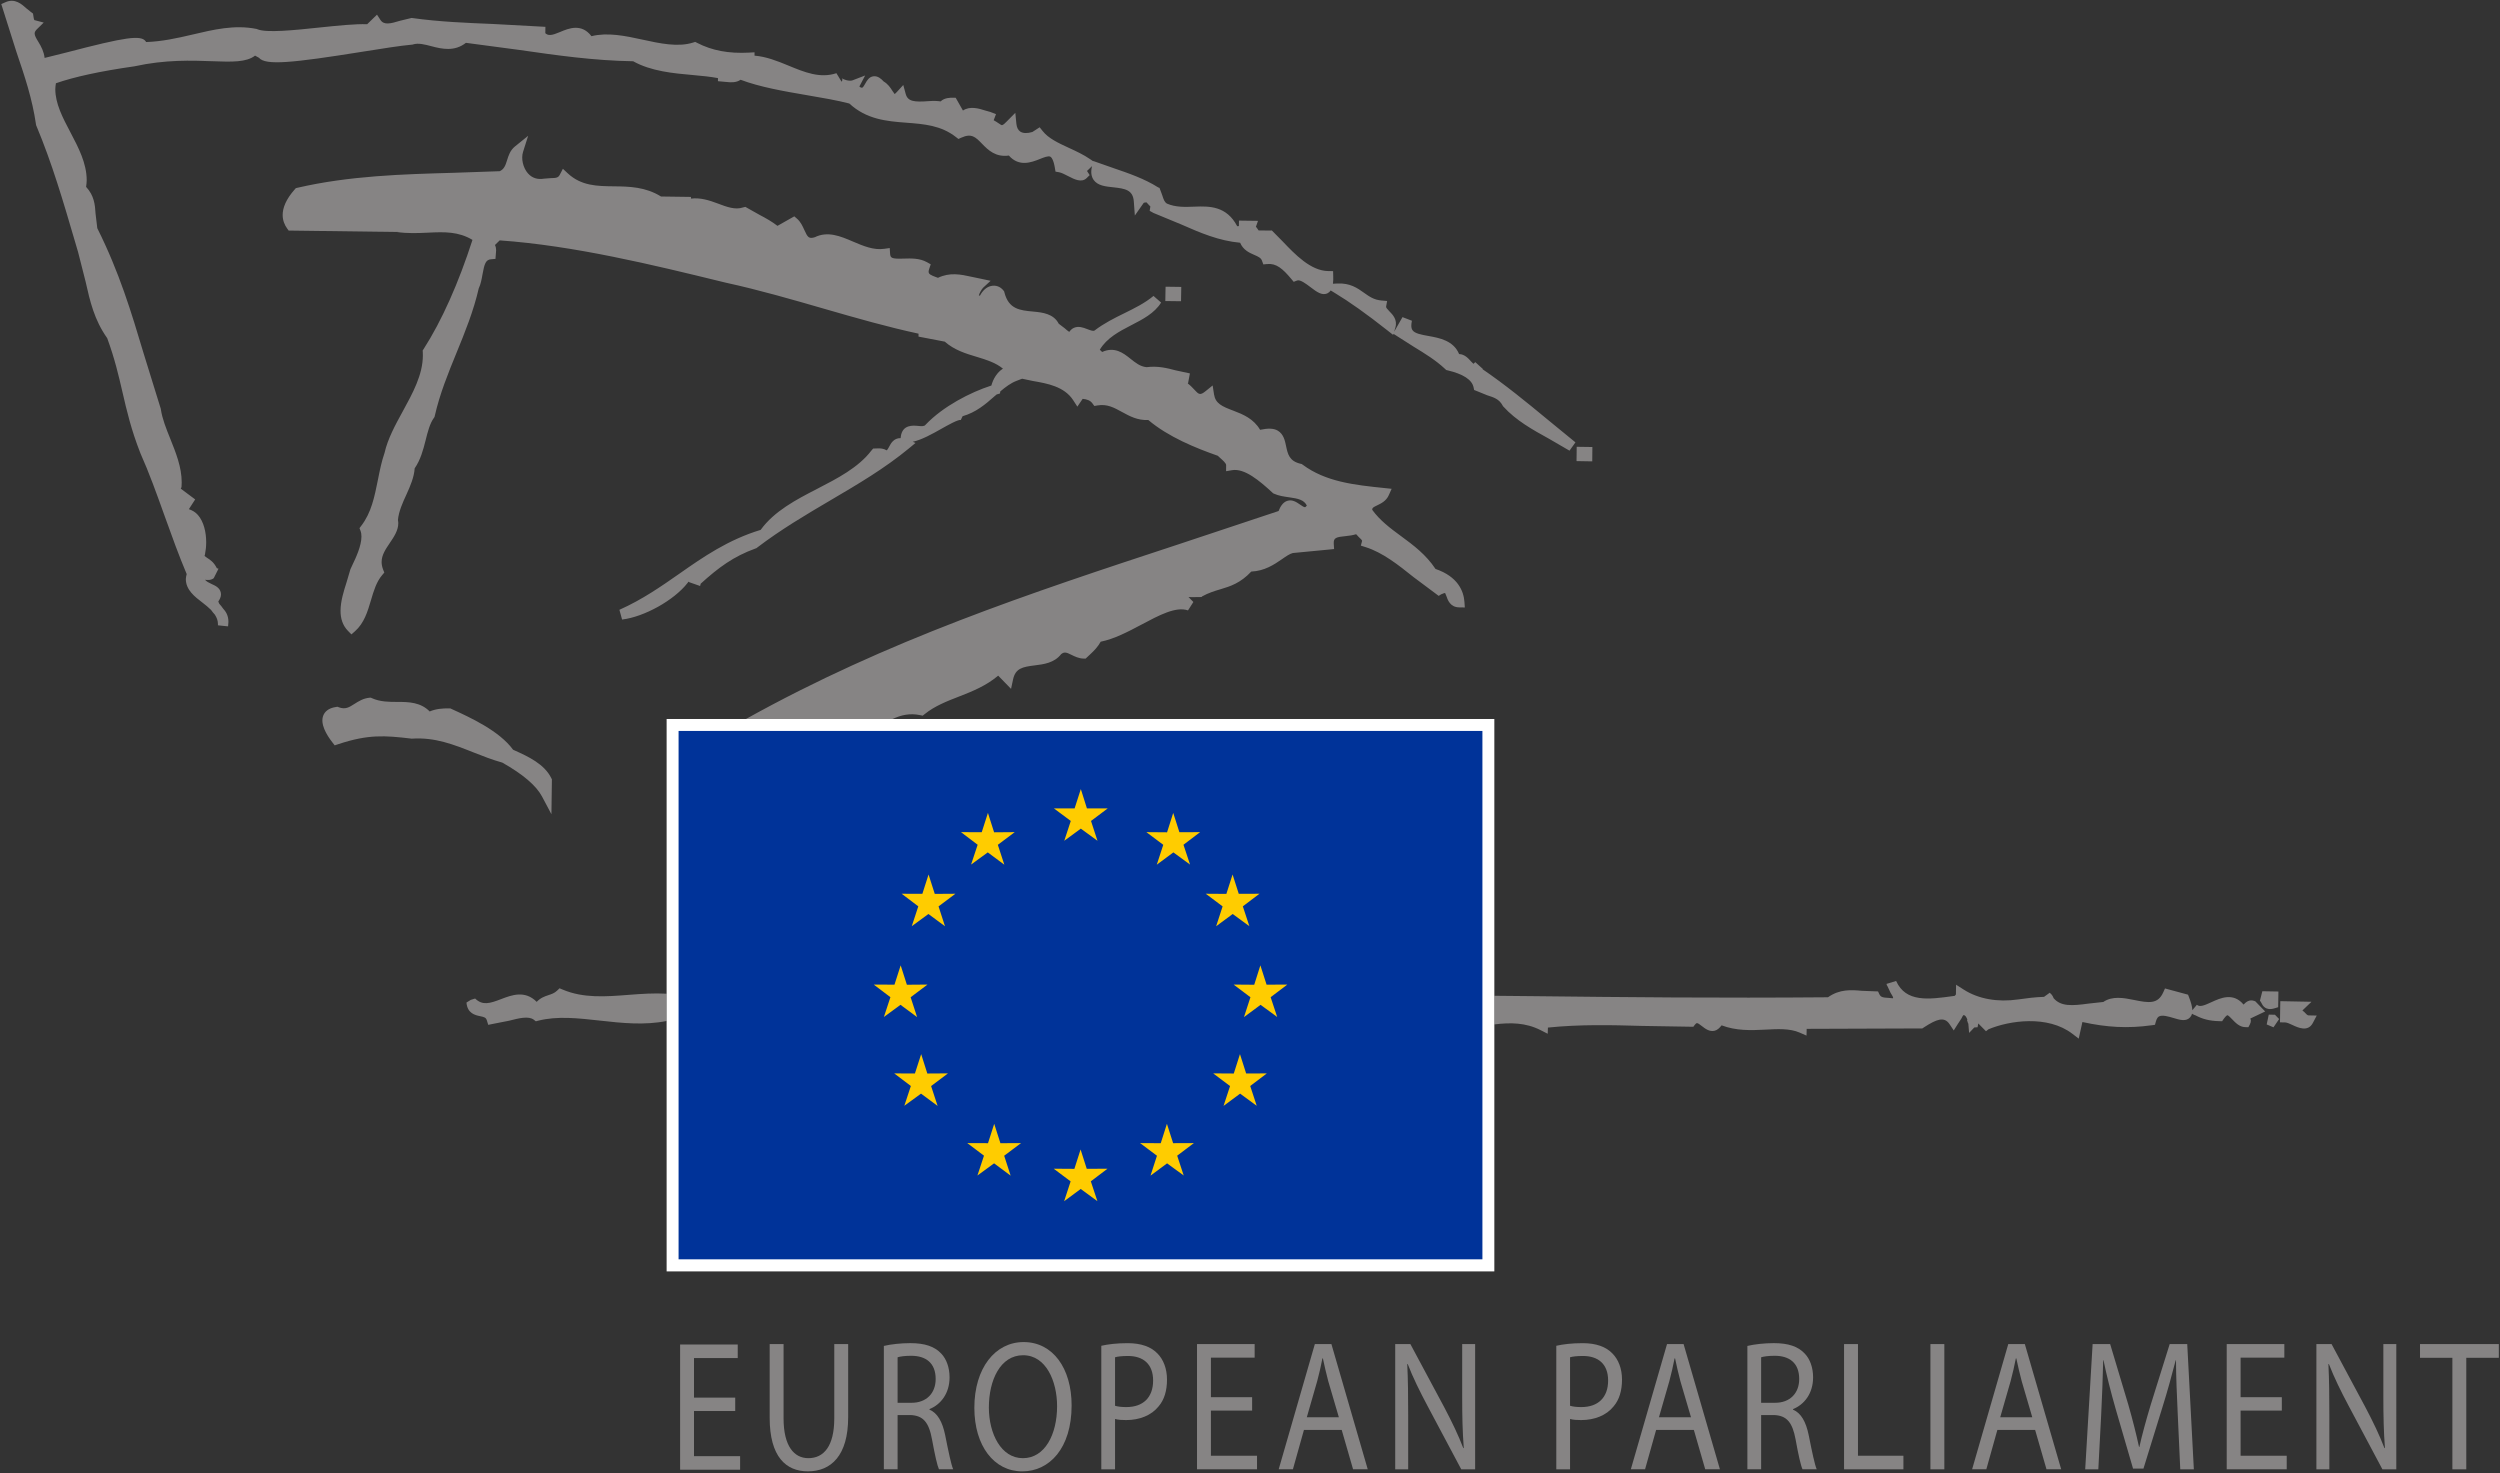 <?xml version="1.0" encoding="UTF-8" standalone="no"?>
<!-- Created with Inkscape (http://www.inkscape.org/) -->

<svg
   xmlns:dc="http://purl.org/dc/elements/1.1/"
   xmlns:cc="http://creativecommons.org/ns#"
   xmlns:rdf="http://www.w3.org/1999/02/22-rdf-syntax-ns#"
   xmlns:svg="http://www.w3.org/2000/svg"
   xmlns="http://www.w3.org/2000/svg"
   xmlns:sodipodi="http://sodipodi.sourceforge.net/DTD/sodipodi-0.dtd"
   xmlns:inkscape="http://www.inkscape.org/namespaces/inkscape"
   width="1000"
   height="589.209"
   id="svg3935"
   version="1.1"
   inkscape:version="0.48.5 r10040"
   sodipodi:docname="A.svg">
  <rect width="100%" height="100%" fill="#333333" stroke="none"/>
  <defs
     id="defs3937">
    <clipPath
       clipPathUnits="userSpaceOnUse"
       id="clipPath3643">
      <path
         inkscape:connector-curvature="0"
         d="m 39.685,759.685 94.961,0 0,59.103 -94.961,0 0,-59.103 z"
         id="path3645" />
    </clipPath>
  </defs>
  <sodipodi:namedview
     id="base"
     pagecolor="#ffffff"
     bordercolor="#666666"
     borderopacity="1.0"
     inkscape:pageopacity="0.0"
     inkscape:pageshadow="2"
     inkscape:zoom="0.40845084"
     inkscape:cx="734.37429"
     inkscape:cy="24.585685"
     inkscape:document-units="px"
     inkscape:current-layer="layer1"
     showgrid="false"
     fit-margin-left="0.5"
     fit-margin-bottom="0.5"
     fit-margin-top="0.5"
     fit-margin-right="0.5"
     inkscape:window-width="1060"
     inkscape:window-height="1042"
     inkscape:window-x="859"
     inkscape:window-y="-21"
     inkscape:window-maximized="0" />
  <g
     inkscape:label="Layer 1"
     inkscape:groupmode="layer"
     id="layer1"
     transform="translate(-213.142,122.026)">
    <g
       id="g3635"
       transform="matrix(11.066,0,0,-11.066,507.229,442.38)"
       style="fill:#868484;fill-opacity:1">
      <path
         inkscape:connector-curvature="0"
         d="m 0,0 -1.49,0 0,-1.632 1.667,0 0,-0.49 -2.169,0 0,4.526 2.083,0 0,-0.49 -1.581,0 0,-1.43 1.49,0 L 0,0 z"
         style="fill:#868484;fill-opacity:1;fill-rule:nonzero;stroke:none"
         id="path3637" />
    </g>
    <g
       transform="matrix(11.066,0,0,-11.066,-225.93,8929.189)"
       id="g3639">
      <g
         id="g3641"
         clip-path="url(#clipPath3643)">
        <g
           id="g3647"
           transform="translate(68.001,769.346)"
           style="fill:#868484;fill-opacity:1">
          <path
             inkscape:connector-curvature="0"
             d="m 0,0 0,-2.686 c 0,-1.008 0.383,-1.438 0.896,-1.438 0.565,0 0.937,0.444 0.937,1.438 l 0,2.686 0.502,0 0,-2.646 c 0,-1.39 -0.622,-1.954 -1.456,-1.954 -0.788,0 -1.381,0.523 -1.381,1.934 L -0.502,0 0,0"
             style="fill:#868484;fill-opacity:1;fill-rule:nonzero;stroke:none"
             id="path3649" />
        </g>
        <g
           id="g3651"
           transform="translate(72.123,767.224)"
           style="fill:#868484;fill-opacity:1">
          <path
             inkscape:connector-curvature="0"
             d="m 0,0 0.508,0 c 0.531,0 0.868,0.343 0.868,0.86 0,0.584 -0.36,0.839 -0.885,0.839 C 0.251,1.699 0.085,1.672 0,1.645 L 0,0 z M -0.497,2.055 C -0.246,2.116 0.12,2.156 0.457,2.156 0.988,2.156 1.336,2.035 1.576,1.78 1.764,1.585 1.878,1.276 1.878,0.92 1.878,0.329 1.553,-0.067 1.153,-0.228 l 0,-0.021 c 0.291,-0.12 0.468,-0.443 0.565,-0.913 0.126,-0.631 0.217,-1.068 0.291,-1.242 l -0.514,0 c -0.062,0.134 -0.148,0.517 -0.251,1.081 -0.114,0.625 -0.325,0.86 -0.776,0.88 l -0.468,0 0,-1.961 -0.497,0 0,4.459"
             style="fill:#868484;fill-opacity:1;fill-rule:nonzero;stroke:none"
             id="path3653" />
        </g>
        <g
           id="g3655"
           transform="translate(76.655,765.222)"
           style="fill:#868484;fill-opacity:1">
          <path
             inkscape:connector-curvature="0"
             d="m 0,0 c 0.788,0 1.233,0.853 1.233,1.88 0,0.9 -0.399,1.841 -1.227,1.841 -0.828,0 -1.239,-0.907 -1.239,-1.888 C -1.233,0.88 -0.788,0 -0.006,0 L 0,0 z m -0.029,-0.477 c -1.021,0 -1.729,0.927 -1.729,2.297 0,1.437 0.753,2.377 1.781,2.377 1.056,0 1.735,-0.947 1.735,-2.29 0,-1.551 -0.805,-2.384 -1.781,-2.384 l -0.006,0"
             style="fill:#868484;fill-opacity:1;fill-rule:nonzero;stroke:none"
             id="path3657" />
        </g>
        <g
           id="g3659"
           transform="translate(79.983,767.116)"
           style="fill:#868484;fill-opacity:1">
          <path
             inkscape:connector-curvature="0"
             d="m 0,0 c 0.109,-0.034 0.246,-0.047 0.411,-0.047 0.6,0 0.965,0.343 0.965,0.96 C 1.376,1.511 1.016,1.8 0.468,1.8 0.251,1.8 0.086,1.78 0,1.753 L 0,0 z m -0.497,2.169 c 0.24,0.054 0.554,0.094 0.954,0.094 0.491,0 0.85,-0.134 1.079,-0.376 C 1.747,1.672 1.878,1.343 1.878,0.947 1.878,0.537 1.776,0.215 1.576,-0.02 1.313,-0.349 0.885,-0.517 0.4,-0.517 c -0.149,0 -0.285,0.007 -0.4,0.04 l 0,-1.82 -0.497,0 0,4.466"
             style="fill:#868484;fill-opacity:1;fill-rule:nonzero;stroke:none"
             id="path3661" />
        </g>
        <g
           id="g3663"
           transform="translate(84.938,766.942)"
           style="fill:#868484;fill-opacity:1">
          <path
             inkscape:connector-curvature="0"
             d="m 0,0 -1.49,0 0,-1.632 1.667,0 0,-0.49 -2.169,0 0,4.526 2.083,0 0,-0.49 -1.581,0 0,-1.43 1.49,0 L 0,0 z"
             style="fill:#868484;fill-opacity:1;fill-rule:nonzero;stroke:none"
             id="path3665" />
        </g>
        <g
           id="g3667"
           transform="translate(88.073,766.7)"
           style="fill:#868484;fill-opacity:1">
          <path
             inkscape:connector-curvature="0"
             d="m 0,0 -0.383,1.303 c -0.08,0.295 -0.137,0.564 -0.194,0.826 l -0.017,0 C -0.645,1.867 -0.708,1.585 -0.782,1.31 L -1.159,0 0,0 z m -1.262,-0.457 -0.399,-1.423 -0.514,0 1.307,4.526 0.599,0 1.313,-4.526 -0.53,0 -0.411,1.423 -1.365,0"
             style="fill:#868484;fill-opacity:1;fill-rule:nonzero;stroke:none"
             id="path3669" />
        </g>
        <g
           id="g3671"
           transform="translate(90.11,764.819)"
           style="fill:#868484;fill-opacity:1">
          <path
             inkscape:connector-curvature="0"
             d="m 0,0 0,4.527 0.548,0 1.228,-2.291 C 2.055,1.706 2.284,1.229 2.461,0.766 L 2.478,0.772 C 2.432,1.377 2.421,1.927 2.421,2.626 l 0,1.901 0.468,0 L 2.889,0 2.387,0 1.165,2.297 C 0.897,2.801 0.64,3.318 0.451,3.808 L 0.435,3.801 C 0.463,3.23 0.469,2.686 0.469,1.934 L 0.469,0 0,0"
             style="fill:#868484;fill-opacity:1;fill-rule:nonzero;stroke:none"
             id="path3673" />
        </g>
        <g
           id="g3675"
           transform="translate(96.43,767.116)"
           style="fill:#868484;fill-opacity:1">
          <path
             inkscape:connector-curvature="0"
             d="m 0,0 c 0.109,-0.034 0.245,-0.047 0.411,-0.047 0.599,0 0.965,0.343 0.965,0.96 C 1.376,1.511 1.016,1.8 0.468,1.8 0.251,1.8 0.085,1.78 0,1.753 L 0,0 z m -0.497,2.169 c 0.24,0.054 0.554,0.094 0.954,0.094 0.49,0 0.85,-0.134 1.078,-0.376 C 1.747,1.672 1.878,1.343 1.878,0.947 1.878,0.537 1.775,0.215 1.576,-0.02 1.313,-0.349 0.885,-0.517 0.399,-0.517 0.251,-0.517 0.114,-0.51 0,-0.477 l 0,-1.82 -0.497,0 0,4.466"
             style="fill:#868484;fill-opacity:1;fill-rule:nonzero;stroke:none"
             id="path3677" />
        </g>
        <g
           id="g3679"
           transform="translate(100.802,766.7)"
           style="fill:#868484;fill-opacity:1">
          <path
             inkscape:connector-curvature="0"
             d="M 0,0 -0.383,1.303 C -0.462,1.598 -0.52,1.867 -0.576,2.129 l -0.018,0 C -0.645,1.867 -0.708,1.585 -0.782,1.31 L -1.159,0 0,0 z m -1.261,-0.457 -0.4,-1.423 -0.514,0 1.308,4.526 0.599,0 1.313,-4.526 -0.531,0 -0.411,1.423 -1.364,0"
             style="fill:#868484;fill-opacity:1;fill-rule:nonzero;stroke:none"
             id="path3681" />
        </g>
        <g
           id="g3683"
           transform="translate(103.337,767.224)"
           style="fill:#868484;fill-opacity:1">
          <path
             inkscape:connector-curvature="0"
             d="m 0,0 0.508,0 c 0.531,0 0.868,0.343 0.868,0.86 0,0.584 -0.36,0.839 -0.885,0.839 C 0.251,1.699 0.085,1.672 0,1.645 L 0,0 z M -0.497,2.055 C -0.245,2.116 0.12,2.156 0.457,2.156 0.988,2.156 1.336,2.035 1.575,1.78 1.764,1.585 1.878,1.276 1.878,0.92 1.878,0.329 1.553,-0.067 1.153,-0.228 l 0,-0.021 c 0.291,-0.12 0.468,-0.443 0.565,-0.913 0.126,-0.631 0.217,-1.068 0.291,-1.242 l -0.513,0 c -0.063,0.134 -0.149,0.517 -0.251,1.081 -0.115,0.625 -0.326,0.86 -0.777,0.88 l -0.468,0 0,-1.961 -0.497,0 0,4.459"
             style="fill:#868484;fill-opacity:1;fill-rule:nonzero;stroke:none"
             id="path3685" />
        </g>
        <g
           id="g3687"
           transform="translate(106.334,769.346)"
           style="fill:#868484;fill-opacity:1">
          <path
             inkscape:connector-curvature="0"
             d="m 0,0 0.503,0 0,-4.036 1.643,0 0,-0.491 L 0,-4.527 0,0 z"
             style="fill:#868484;fill-opacity:1;fill-rule:nonzero;stroke:none"
             id="path3689" />
        </g>
        <path
           inkscape:connector-curvature="0"
           d="m 109.959,764.819 -0.503,0 0,4.527 0.503,0 0,-4.527 z"
           style="fill:#868484;fill-opacity:1;fill-rule:nonzero;stroke:none"
           id="path3691" />
        <g
           id="g3693"
           transform="translate(113.138,766.7)"
           style="fill:#868484;fill-opacity:1">
          <path
             inkscape:connector-curvature="0"
             d="m 0,0 -0.382,1.303 c -0.08,0.295 -0.137,0.564 -0.195,0.826 l -0.017,0 C -0.645,1.867 -0.708,1.585 -0.782,1.31 L -1.159,0 0,0 z m -1.262,-0.457 -0.399,-1.423 -0.514,0 1.307,4.526 0.599,0 1.314,-4.526 -0.531,0 -0.411,1.423 -1.365,0"
             style="fill:#868484;fill-opacity:1;fill-rule:nonzero;stroke:none"
             id="path3695" />
        </g>
        <g
           id="g3697"
           transform="translate(118.396,766.807)"
           style="fill:#868484;fill-opacity:1">
          <path
             inkscape:connector-curvature="0"
             d="m 0,0 c -0.029,0.625 -0.063,1.397 -0.063,1.954 l -0.011,0 C -0.211,1.43 -0.365,0.853 -0.56,0.235 l -0.679,-2.196 -0.377,0 -0.628,2.156 c -0.182,0.638 -0.33,1.222 -0.439,1.759 l -0.012,0 C -2.706,1.39 -2.735,0.631 -2.769,-0.047 l -0.102,-1.941 -0.474,0 0.268,4.527 0.634,0 0.656,-2.19 c 0.16,-0.557 0.286,-1.061 0.388,-1.531 l 0.011,0 c 0.103,0.457 0.24,0.96 0.412,1.531 l 0.685,2.19 0.634,0 0.239,-4.527 -0.491,0 L 0,0"
             style="fill:#868484;fill-opacity:1;fill-rule:nonzero;stroke:none"
             id="path3699" />
        </g>
        <g
           id="g3701"
           transform="translate(122.158,766.942)"
           style="fill:#868484;fill-opacity:1">
          <path
             inkscape:connector-curvature="0"
             d="m 0,0 -1.49,0 0,-1.632 1.667,0 0,-0.49 -2.169,0 0,4.526 2.083,0 0,-0.49 -1.581,0 0,-1.43 1.49,0 L 0,0 z"
             style="fill:#868484;fill-opacity:1;fill-rule:nonzero;stroke:none"
             id="path3703" />
        </g>
        <g
           id="g3705"
           transform="translate(123.408,764.819)"
           style="fill:#868484;fill-opacity:1">
          <path
             inkscape:connector-curvature="0"
             d="m 0,0 0,4.527 0.548,0 1.227,-2.291 C 2.055,1.706 2.283,1.229 2.46,0.766 L 2.477,0.772 C 2.432,1.377 2.42,1.927 2.42,2.626 l 0,1.901 0.468,0 L 2.888,0 2.386,0 1.164,2.297 C 0.896,2.801 0.639,3.318 0.451,3.808 L 0.434,3.801 C 0.462,3.23 0.468,2.686 0.468,1.934 L 0.468,0 0,0"
             style="fill:#868484;fill-opacity:1;fill-rule:nonzero;stroke:none"
             id="path3707" />
        </g>
        <g
           id="g3709"
           transform="translate(128.323,768.849)"
           style="fill:#868484;fill-opacity:1">
          <path
             inkscape:connector-curvature="0"
             d="m 0,0 -1.17,0 0,0.497 2.849,0 0,-0.497 -1.176,0 0,-4.03 L 0,-4.03 0,0 z"
             style="fill:#868484;fill-opacity:1;fill-rule:nonzero;stroke:none"
             id="path3711" />
        </g>
        <g
           id="g3713"
           transform="translate(121.201,781.735)"
           style="fill:#868484;fill-opacity:1">
          <path
             inkscape:connector-curvature="0"
             d="m 0,0 -0.041,0.015 c -0.175,0.063 -0.299,-0.041 -0.385,-0.132 -0.371,0.449 -0.838,0.237 -1.159,0.088 -0.281,-0.13 -0.424,-0.182 -0.528,-0.096 0,0.001 0,0.001 -10e-4,0.001 l -0.163,-0.197 c -0.004,0.131 -0.051,0.29 -0.122,0.474 L -2.433,0.241 -3.266,0.466 -3.33,0.323 c -0.194,-0.429 -0.514,-0.385 -1.062,-0.272 -0.37,0.076 -0.781,0.149 -1.104,-0.074 -0.069,-0.008 -0.53,-0.058 -0.53,-0.058 -0.599,-0.082 -1.003,-0.112 -1.268,0.197 -0.02,0.061 -0.054,0.12 -0.119,0.177 l -0.02,0.018 c 0,0 -0.118,-0.085 -0.205,-0.149 -0.31,-0.009 -0.629,-0.049 -0.941,-0.094 -0.735,-0.106 -1.429,0.016 -1.96,0.355 L -10.818,0.601 -10.823,0.27 C -10.824,0.239 -10.83,0.231 -10.87,0.197 -10.899,0.193 -10.927,0.19 -10.927,0.19 c -0.877,-0.122 -1.705,-0.238 -2.058,0.547 l -0.351,-0.108 c 0,0 0.015,-0.032 0.019,-0.041 l -0.005,-0.002 c 0.006,-0.015 0.017,-0.021 0.023,-0.036 0.041,-0.089 0.111,-0.237 0.111,-0.237 0.069,-0.109 0.096,-0.16 0.096,-0.192 0,-0.005 -0.007,-0.007 -0.009,-0.011 -0.072,0.007 -0.147,0.014 -0.147,0.014 -0.216,0.011 -0.291,0.024 -0.343,0.134 l -0.048,0.101 -0.132,0.004 -0.458,0.018 c -0.373,0.034 -0.794,0.067 -1.219,-0.234 -3.954,-0.034 -7.355,0.003 -10.641,0.04 l -1.418,0.014 0,-1.035 c 0.572,0.071 1.125,0.07 1.671,-0.207 l 0.257,-0.131 c 0,0 0.006,0.146 0.008,0.224 1.158,0.119 2.297,0.092 3.399,0.06 l 1.857,-0.031 0.052,0.069 c 0.071,0.085 0.079,0.094 0.259,-0.046 0.119,-0.093 0.268,-0.208 0.454,-0.168 0.097,0.022 0.179,0.096 0.257,0.197 0.516,-0.197 1.048,-0.184 1.567,-0.156 0.462,0.025 0.898,0.048 1.25,-0.105 l 0.252,-0.11 c 0,0 0.005,0.196 0.006,0.244 0.331,0.002 4.18,0.015 4.18,0.015 l 0.079,0.052 c 0.44,0.283 0.713,0.385 0.902,0.107 l 0.155,-0.232 0.127,0.202 0.151,0.231 c 0.02,0.041 0.054,0.108 0.074,0.122 0.005,0 0.035,-0.007 0.035,-0.007 0.048,-0.021 0.082,-0.093 0.106,-0.16 -0.004,-0.003 -0.013,-0.013 -0.013,-0.013 l 0.034,-0.108 c 0.003,-0.01 0.009,-0.01 0.013,-0.018 0.006,-0.072 0.029,-0.338 0.029,-0.338 0,0 0.11,0.116 0.187,0.197 0.035,0.002 0.119,0.008 0.119,0.008 0,0 0.022,0.12 0.025,0.138 0,0 0,0 0.001,0 0.007,-0.008 0.017,-0.019 0.017,-0.019 l 0.261,-0.263 0.089,0.07 c 0.749,0.316 2.14,0.523 3.033,-0.162 l 0.23,-0.176 c 0,0 0.1,0.456 0.133,0.601 0.881,-0.195 1.644,-0.237 2.502,-0.118 l 0.121,0.017 0.032,0.118 c 0.038,0.142 0.096,0.174 0.115,0.185 0.117,0.064 0.342,-0.003 0.521,-0.056 0.233,-0.071 0.455,-0.137 0.6,0.021 0.036,0.038 0.058,0.082 0.072,0.132 0.045,-0.028 0.091,-0.05 0.138,-0.064 0.221,-0.119 0.484,-0.198 0.85,-0.204 l 0.099,-0.003 0.056,0.082 c 0.089,0.127 0.135,0.135 0.135,0.135 0.031,0.003 0.132,-0.103 0.175,-0.149 0.118,-0.123 0.264,-0.277 0.47,-0.281 l 0.114,-0.003 0.053,0.102 c 0.025,0.046 0.037,0.091 0.037,0.136 0,0.025 -0.012,0.05 -0.02,0.076 0.145,0.068 0.537,0.255 0.537,0.255 L 0,0 z m -63.365,8.629 c 0.743,-0.42 1.227,-0.833 1.435,-1.227 l 0.339,-0.639 0.017,1.261 -0.02,0.04 c -0.25,0.518 -0.858,0.793 -1.302,0.994 0,0 -0.051,0.024 -0.082,0.038 -0.497,0.681 -1.536,1.16 -2.236,1.478 l -0.035,0.016 -0.047,0 c -0.218,0.002 -0.472,-0.015 -0.695,-0.112 -0.325,0.33 -0.746,0.346 -1.158,0.345 -0.31,0 -0.63,0 -0.929,0.135 l -0.045,0.02 -0.05,-0.004 c -0.221,-0.022 -0.387,-0.128 -0.535,-0.221 -0.2,-0.129 -0.333,-0.212 -0.573,-0.122 l -0.044,0.018 -0.047,-0.008 c -0.298,-0.041 -0.417,-0.189 -0.464,-0.305 -0.123,-0.303 0.112,-0.7 0.331,-0.98 l 0.08,-0.103 0.124,0.041 c 1.09,0.363 1.686,0.317 2.644,0.203 l 0.016,-0.002 0.017,0.001 c 0.827,0.053 1.5,-0.214 2.211,-0.496 0.335,-0.133 0.682,-0.268 1.048,-0.371 M 0.485,-0.48 0.41,-0.835 0.656,-0.939 0.86,-0.639 0.709,-0.485 0.485,-0.48 z M 1.92,-0.508 c -0.038,0 -0.093,0.059 -0.15,0.121 0,0 -0.042,0.035 -0.069,0.057 10e-4,0 0.328,0.314 0.328,0.314 L 0.902,0.006 0.899,-0.179 0.89,-0.759 1.075,-0.762 c 0.072,-0.002 0.183,-0.054 0.281,-0.1 0.191,-0.09 0.546,-0.256 0.724,0.083 l 0.139,0.265 -0.299,0.006 z m -60.708,0.743 c -0.846,-0.066 -1.646,-0.128 -2.397,0.19 l -0.112,0.047 -0.088,-0.084 c -0.096,-0.092 -0.198,-0.126 -0.317,-0.165 -0.132,-0.043 -0.287,-0.098 -0.421,-0.242 -0.425,0.426 -0.897,0.249 -1.286,0.1 -0.408,-0.157 -0.672,-0.24 -0.94,0.021 l -0.157,-0.049 -0.156,-0.097 c 0.031,-0.395 0.319,-0.456 0.492,-0.492 0.157,-0.033 0.213,-0.049 0.246,-0.156 l 0.049,-0.158 0.14,0.029 0.612,0.12 c 0.348,0.089 0.708,0.182 0.897,0.035 l 0.071,-0.056 0.088,0.023 c 0.684,0.174 1.438,0.091 2.237,0.002 0.79,-0.089 1.606,-0.174 2.404,-0.013 l 0,0.986 c -0.456,0.026 -0.913,-0.006 -1.362,-0.041 m 29.154,15.394 c -0.346,0.521 -0.802,0.861 -1.245,1.186 -0.393,0.288 -0.761,0.564 -1.042,0.95 0,0.005 -0.001,0.012 -0.001,0.016 0,0.054 0.036,0.08 0.18,0.148 0.137,0.066 0.325,0.155 0.418,0.365 l 0.104,0.232 -0.253,0.027 c -1.092,0.113 -2.122,0.221 -2.965,0.846 l -0.031,0.023 -0.038,0.008 c -0.413,0.096 -0.466,0.347 -0.528,0.637 -0.042,0.205 -0.092,0.436 -0.3,0.561 -0.148,0.09 -0.364,0.09 -0.64,0.031 -0.233,0.399 -0.616,0.559 -0.965,0.691 -0.414,0.155 -0.65,0.259 -0.701,0.594 l -0.049,0.318 -0.25,-0.202 c -0.209,-0.17 -0.251,-0.125 -0.426,0.066 -0.065,0.069 -0.139,0.148 -0.231,0.213 0.001,0 0.017,-0.003 0.017,-0.003 l 0.068,0.362 c -0.009,0.002 -0.017,0.002 -0.026,0.003 l 0,0.002 -0.489,0.105 c -0.303,0.08 -0.647,0.168 -1.052,0.115 -0.228,0.021 -0.401,0.16 -0.585,0.307 -0.256,0.206 -0.572,0.446 -1.02,0.242 -0.001,10e-4 -0.062,0.059 -0.085,0.081 0.251,0.424 0.698,0.66 1.134,0.885 0.415,0.213 0.844,0.434 1.082,0.82 l -0.275,0.24 c -0.317,-0.263 -0.674,-0.438 -1.051,-0.624 -0.361,-0.177 -0.733,-0.361 -1.087,-0.631 -0.043,-0.022 -0.13,0.007 -0.266,0.059 -0.136,0.053 -0.307,0.117 -0.474,0.042 -0.066,-0.029 -0.12,-0.081 -0.168,-0.146 -0.054,0.036 -0.107,0.08 -0.162,0.13 0,0 -0.153,0.117 -0.217,0.165 -0.184,0.358 -0.574,0.408 -0.927,0.44 -0.473,0.044 -0.882,0.082 -1.037,0.691 l -0.009,0.037 -0.024,0.031 c -0.113,0.145 -0.279,0.205 -0.456,0.164 -0.17,-0.039 -0.308,-0.181 -0.392,-0.343 -0.019,-0.001 -0.033,-0.003 -0.044,-0.003 0.015,0.082 0.107,0.241 0.162,0.291 l 0.264,0.244 -0.336,0.071 -0.34,0.071 c -0.412,0.093 -0.804,0.169 -1.227,-0.035 -0.026,0.009 -0.053,0.02 -0.053,0.02 -0.211,0.075 -0.285,0.116 -0.285,0.203 0,0.032 0.01,0.07 0.027,0.119 l 0.05,0.146 -0.134,0.076 c -0.269,0.15 -0.576,0.14 -0.847,0.131 -0.434,-0.014 -0.478,0.019 -0.489,0.183 l -0.012,0.199 -0.198,-0.028 c -0.388,-0.056 -0.763,0.105 -1.126,0.26 -0.455,0.195 -0.925,0.396 -1.402,0.15 l 0.029,0.012 c -0.229,-0.073 -0.27,-0.006 -0.391,0.261 -0.063,0.138 -0.133,0.295 -0.264,0.406 l -0.098,0.085 c 0,0 -0.467,-0.265 -0.608,-0.344 -0.201,0.155 -0.421,0.279 -0.638,0.392 l -0.523,0.294 -0.088,-0.021 c -0.278,-0.096 -0.586,0.021 -0.912,0.144 -0.298,0.113 -0.629,0.219 -0.965,0.176 0,0.027 0,0.061 0,0.061 0,0 -1.009,0.013 -1.084,0.015 -0.559,0.348 -1.139,0.362 -1.701,0.368 -0.605,0.007 -1.177,0.013 -1.668,0.468 l -0.178,0.166 -0.112,-0.216 c -0.056,-0.107 -0.125,-0.118 -0.326,-0.122 l -0.249,-0.019 0.011,0.001 c -0.242,-0.042 -0.44,0.023 -0.589,0.193 -0.175,0.2 -0.251,0.531 -0.176,0.77 l 0.185,0.585 -0.478,-0.386 c -0.173,-0.141 -0.233,-0.332 -0.285,-0.502 -0.062,-0.201 -0.112,-0.318 -0.263,-0.391 -0.091,-0.003 -1.673,-0.058 -1.673,-0.058 -1.848,-0.052 -3.758,-0.106 -5.64,-0.541 l -0.057,-0.013 -0.04,-0.045 c -0.326,-0.368 -0.437,-0.677 -0.437,-0.926 0,-0.202 0.073,-0.365 0.163,-0.489 l 0.054,-0.074 3.902,-0.051 c 0.4,-0.06 0.782,-0.041 1.152,-0.024 0.578,0.028 1.083,0.042 1.59,-0.262 -0.503,-1.561 -1.11,-2.926 -1.767,-3.947 l -0.033,-0.051 0.004,-0.06 c 0.002,-0.039 0.003,-0.078 0.003,-0.117 0,-0.697 -0.369,-1.37 -0.726,-2.021 -0.268,-0.489 -0.545,-0.995 -0.659,-1.504 -0.107,-0.303 -0.175,-0.646 -0.241,-0.979 -0.122,-0.608 -0.237,-1.183 -0.602,-1.657 l -0.063,-0.083 0.037,-0.096 c 0.024,-0.063 0.034,-0.133 0.034,-0.209 0,-0.342 -0.211,-0.785 -0.324,-1.02 l -0.075,-0.162 c -0.009,-0.028 -0.135,-0.457 -0.135,-0.457 -0.104,-0.327 -0.222,-0.699 -0.222,-1.046 0,-0.267 0.07,-0.52 0.27,-0.725 l 0.123,-0.126 0.132,0.116 c 0.33,0.293 0.454,0.711 0.574,1.116 0.102,0.345 0.198,0.671 0.411,0.918 l 0.072,0.085 -0.041,0.104 c -0.039,0.099 -0.056,0.191 -0.056,0.278 0,0.25 0.141,0.458 0.297,0.689 0.151,0.223 0.306,0.451 0.306,0.718 0,0.036 -0.008,0.074 -0.013,0.111 0.028,0.31 0.169,0.622 0.308,0.923 0.141,0.309 0.277,0.627 0.297,0.945 0.209,0.301 0.307,0.66 0.395,1.011 0.078,0.313 0.152,0.607 0.301,0.814 l 0.022,0.031 0.008,0.036 c 0.18,0.8 0.489,1.556 0.788,2.287 0.303,0.739 0.614,1.504 0.802,2.326 0.072,0.151 0.104,0.326 0.134,0.497 0.07,0.404 0.125,0.541 0.313,0.555 l 0.157,0.013 0.017,0.214 c 0.003,0.027 0.007,0.061 0.007,0.1 0,0.057 -0.011,0.123 -0.041,0.189 0.076,0.074 0.12,0.117 0.17,0.166 2.687,-0.189 5.54,-0.885 8.062,-1.502 l 0.12,-0.029 c 1.192,-0.26 2.393,-0.607 3.554,-0.943 1.18,-0.341 2.296,-0.659 3.404,-0.898 -0.001,-0.046 -0.001,-0.106 -0.001,-0.106 0,0 0.873,-0.167 0.949,-0.182 0.343,-0.303 0.756,-0.431 1.159,-0.551 0.351,-0.105 0.683,-0.211 0.944,-0.425 -0.215,-0.137 -0.353,-0.371 -0.419,-0.611 -0.753,-0.241 -1.752,-0.756 -2.379,-1.418 -0.044,-0.06 -0.136,-0.054 -0.263,-0.042 -0.188,0.019 -0.581,0.057 -0.633,-0.4 l -0.004,-0.04 c -0.251,0.003 -0.356,-0.195 -0.417,-0.314 -0.033,-0.064 -0.058,-0.102 -0.084,-0.129 -0.115,0.067 -0.24,0.076 -0.327,0.071 l -0.166,-0.006 -0.061,-0.07 c -0.471,-0.617 -1.229,-1.008 -1.962,-1.386 -0.766,-0.394 -1.553,-0.807 -2.043,-1.483 -1.182,-0.36 -2.073,-0.978 -2.931,-1.579 -0.663,-0.463 -1.348,-0.942 -2.175,-1.31 l 0.097,-0.352 c 0.803,0.095 1.889,0.703 2.37,1.326 l 0.005,0.007 c 0,0 0.017,0.03 0.021,0.035 0.017,-0.009 0.034,-0.019 0.034,-0.019 l 0.39,-0.137 0.022,0.084 c 0.649,0.587 1.182,0.983 1.984,1.273 l 0.027,0.009 0.022,0.017 c 0.871,0.664 1.783,1.2 2.664,1.719 1.006,0.591 1.954,1.15 2.832,1.874 l 0.236,0.195 -0.1,0.042 c 0.333,0.075 0.701,0.281 1.035,0.47 0.24,0.135 0.602,0.34 0.702,0.319 0,0 0.033,0.071 0.065,0.136 0.478,0.136 0.822,0.427 1.149,0.717 0.028,0.024 0.055,0.045 0.082,0.069 0.003,0 0.006,0.002 0.009,0.003 l 0.11,0.032 c 0,0 0.007,0.041 0.013,0.075 0.186,0.157 0.374,0.301 0.589,0.383 0,0 0.126,0.049 0.199,0.076 0.102,-0.022 0.395,-0.083 0.395,-0.083 0.503,-0.087 1.128,-0.195 1.451,-0.693 l 0.151,-0.233 c 0,0 0.175,0.258 0.192,0.281 0.164,-0.016 0.276,-0.058 0.354,-0.165 l 0.067,-0.092 0.114,0.019 c 0.346,0.061 0.598,-0.078 0.89,-0.238 0.266,-0.147 0.566,-0.309 0.947,-0.288 0.726,-0.613 1.712,-1.013 2.512,-1.293 0.037,-0.034 0.094,-0.087 0.094,-0.087 0.088,-0.078 0.208,-0.184 0.208,-0.25 l -0.002,-0.221 0.217,0.037 c 0.453,0.076 0.992,-0.382 1.463,-0.816 l 0.022,-0.02 0.026,-0.012 c 0.172,-0.079 0.365,-0.106 0.55,-0.132 0.336,-0.046 0.538,-0.095 0.641,-0.298 -0.028,-0.035 -0.051,-0.058 -0.062,-0.06 -0.034,-0.009 -0.125,0.054 -0.185,0.096 -0.125,0.086 -0.281,0.194 -0.465,0.132 -0.161,-0.054 -0.251,-0.217 -0.309,-0.366 -0.158,-0.052 -3.628,-1.207 -3.628,-1.207 -5.402,-1.778 -10.513,-3.465 -15.626,-6.311 l 5.3,0 c 0.311,0.144 0.627,0.219 1.004,0.138 l 0.085,-0.018 0.069,0.055 c 0.372,0.299 0.802,0.465 1.257,0.642 0.482,0.186 0.975,0.389 1.403,0.75 0.101,-0.104 0.465,-0.478 0.465,-0.478 l 0.072,0.338 c 0.087,0.406 0.342,0.456 0.786,0.511 0.332,0.041 0.705,0.09 0.952,0.405 0.117,0.094 0.19,0.067 0.376,-0.025 0.124,-0.061 0.264,-0.131 0.436,-0.134 l 0.074,-0.001 0.177,0.166 c 0.137,0.127 0.269,0.267 0.368,0.445 0.487,0.098 0.985,0.358 1.468,0.615 0.645,0.343 1.253,0.668 1.687,0.516 l 0.194,0.304 c 0,0 -0.089,0.09 -0.176,0.18 0.032,0 0.073,-10e-4 0.125,-0.005 l 0.351,0.005 0.01,0.019 c 0.243,0.135 0.462,0.2 0.675,0.263 0.353,0.105 0.718,0.222 1.108,0.638 0.479,0.02 0.826,0.252 1.105,0.445 0.153,0.106 0.285,0.198 0.398,0.225 0.014,0 1.313,0.126 1.313,0.126 l 0.178,0.018 -0.012,0.178 c -0.001,0.017 -0.001,0.033 -0.001,0.048 0,0.173 0.081,0.21 0.444,0.243 0.125,0.011 0.248,0.031 0.365,0.067 0.048,-0.052 0.096,-0.103 0.096,-0.103 0.054,-0.05 0.12,-0.111 0.12,-0.137 0,-0.001 0,-0.002 -0.001,-0.003 l -0.044,-0.17 0.168,-0.053 c 0.622,-0.195 1.186,-0.645 1.732,-1.081 l 0.913,-0.682 0.09,0.056 c 0.086,0.042 0.127,0.047 0.142,0.048 0.005,-0.014 0.045,-0.107 0.045,-0.107 0.048,-0.143 0.138,-0.409 0.467,-0.413 l 0.201,-0.003 -0.014,0.201 c -0.028,0.393 -0.237,0.914 -1.045,1.191 M 0.219,-0.059 C 0.263,-0.148 0.365,-0.354 0.697,-0.251 L 0.825,-0.212 0.834,0.355 0.253,0.365 0.164,0.017 C 0.186,0.005 0.196,-0.011 0.219,-0.059 m -24.183,20.096 -0.567,0.008 -0.002,-0.185 -0.004,-0.332 0.568,-0.01 0.005,0.519 z m -3.245,1.501 0.011,-0.02 0.014,-0.017 c 0.46,-0.507 1.062,-0.84 1.644,-1.161 l 0.749,-0.435 0.215,0.3 -1.008,0.825 c -0.762,0.631 -1.549,1.273 -2.35,1.819 0.004,0.004 0.007,0.005 0.011,0.009 l -0.274,0.248 c 0,0 -0.033,-0.032 -0.065,-0.063 -0.023,0.022 -0.091,0.09 -0.091,0.09 -0.085,0.098 -0.228,0.26 -0.429,0.264 -0.201,0.488 -0.716,0.584 -1.105,0.653 -0.257,0.046 -0.499,0.089 -0.581,0.213 -0.028,0.04 -0.041,0.095 -0.041,0.164 0,0.051 0.007,0.109 0.022,0.174 l -0.341,0.131 -0.252,-0.441 -0.05,-0.087 0.043,0.146 c 0.086,0.287 -0.095,0.472 -0.215,0.593 -0.085,0.087 -0.125,0.133 -0.118,0.173 l 0.036,0.199 -0.202,0.018 c -0.272,0.022 -0.439,0.141 -0.633,0.279 -0.237,0.169 -0.505,0.359 -0.966,0.335 l -0.157,-0.008 c 0.013,0.089 0.013,0.185 0.01,0.279 l -0.005,0.177 -0.177,0.002 c -0.633,0.009 -1.197,0.601 -1.65,1.076 l -0.387,0.392 -0.07,-0.004 c 0,0 -0.291,0.003 -0.409,0.005 -0.033,0.048 -0.066,0.098 -0.066,0.098 0,0 -0.018,0.018 -0.031,0.032 0.015,0.042 0.076,0.216 0.076,0.216 l -0.687,0.009 c 0,0 -0.004,-0.193 -0.004,-0.195 -0.011,-0.005 -0.024,-0.01 -0.06,-0.008 -0.386,0.734 -1.001,0.729 -1.551,0.707 -0.333,-0.013 -0.678,-0.026 -0.99,0.111 -0.088,0.055 -0.12,0.146 -0.169,0.301 l -0.099,0.266 -0.046,0.017 c -0.497,0.315 -1.069,0.511 -1.622,0.7 l -0.726,0.255 -0.003,-0.009 -0.105,0.072 c -0.243,0.167 -0.513,0.292 -0.774,0.412 -0.381,0.176 -0.742,0.343 -0.951,0.612 l -0.105,0.133 c 0,0 -0.226,-0.147 -0.263,-0.171 -0.182,-0.054 -0.338,-0.052 -0.437,0.014 -0.081,0.053 -0.128,0.15 -0.142,0.287 l -0.038,0.392 -0.316,-0.319 c -0.121,-0.124 -0.157,-0.137 -0.192,-0.118 l 0.047,-0.035 -0.224,0.147 c 0,0 -0.078,0.046 -0.097,0.057 0.005,0.014 0.084,0.221 0.084,0.221 l -0.204,0.078 -0.198,0.056 c -0.204,0.066 -0.543,0.169 -0.793,-0.005 -0.099,0.175 -0.262,0.462 -0.262,0.462 l -0.106,10e-4 c -0.083,0.002 -0.302,0.002 -0.438,-0.132 -0.129,0.019 -0.269,0.022 -0.436,0.009 -0.523,-0.039 -0.753,-0.012 -0.827,0.26 l -0.088,0.324 -0.227,-0.248 c -0.041,-0.046 -0.068,-0.067 -0.085,-0.079 -0.02,0.028 -0.078,0.11 -0.078,0.11 -0.073,0.117 -0.165,0.256 -0.317,0.342 -0.092,0.101 -0.213,0.206 -0.366,0.19 -0.164,-0.017 -0.245,-0.162 -0.303,-0.268 -0.092,-0.165 -0.103,-0.16 -0.176,-0.13 -0.016,0.009 -0.024,0.02 -0.034,0.03 0.033,0.062 0.208,0.397 0.208,0.397 l -0.457,-0.176 c -0.112,-0.043 -0.339,0.029 -0.383,0.08 0.022,-0.025 0.025,-0.094 -0.012,-0.13 l -0.187,0.308 c -0.592,-0.197 -1.155,0.035 -1.751,0.282 -0.392,0.162 -0.796,0.321 -1.209,0.352 0,0.058 10e-4,0.121 10e-4,0.121 l -0.197,-0.011 c -0.741,-0.039 -1.338,0.073 -1.88,0.353 l -0.068,0.035 -0.073,-0.024 c -0.552,-0.175 -1.204,-0.032 -1.836,0.106 -0.62,0.136 -1.258,0.269 -1.841,0.124 -0.36,0.472 -0.82,0.285 -1.133,0.152 -0.306,-0.13 -0.427,-0.143 -0.535,-0.044 10e-4,0.025 0.003,0.23 0.003,0.23 l -1.892,0.103 c -0.957,0.039 -1.947,0.079 -2.915,0.214 l -0.035,0.004 -0.01,-0.004 -0.397,-0.096 c -0.361,-0.111 -0.589,-0.164 -0.715,0.03 l -0.123,0.189 c 0,0 -0.289,-0.28 -0.356,-0.346 -0.428,0.016 -1.053,-0.049 -1.717,-0.118 -0.905,-0.096 -1.931,-0.203 -2.254,-0.062 l -0.019,0.008 -0.019,0.004 c -0.785,0.155 -1.533,-0.023 -2.324,-0.21 -0.537,-0.127 -1.092,-0.248 -1.661,-0.266 -0.003,0.004 -0.004,0.016 -0.006,0.02 -0.17,0.242 -0.708,0.168 -2.88,-0.4 0,0 -0.507,-0.126 -0.779,-0.194 -0.023,0.223 -0.123,0.413 -0.219,0.569 -0.093,0.151 -0.141,0.239 -0.141,0.313 0,0.058 0.031,0.107 0.095,0.168 l 0.233,0.228 c 0,0 -0.335,0.088 -0.337,0.089 -0.018,0.02 -0.032,0.109 -0.039,0.163 l -0.011,0.073 -0.084,0.064 -0.156,0.125 c -0.166,0.15 -0.416,0.376 -0.758,0.221 l -0.149,-0.067 0.551,-1.74 c 0.291,-0.858 0.567,-1.667 0.704,-2.611 l 0.003,-0.023 0.009,-0.022 c 0.568,-1.356 0.959,-2.691 1.412,-4.237 l 0.095,-0.323 c 0,-0.003 0.273,-1.072 0.273,-1.072 0.159,-0.711 0.312,-1.383 0.782,-2.048 0.268,-0.728 0.412,-1.346 0.55,-1.942 0.155,-0.673 0.316,-1.369 0.653,-2.224 0.31,-0.691 0.586,-1.459 0.877,-2.273 0.251,-0.701 0.512,-1.424 0.793,-2.088 -0.014,-0.061 -0.031,-0.124 -0.031,-0.18 0,-0.393 0.328,-0.643 0.6,-0.85 0.113,-0.087 0.219,-0.174 0.312,-0.266 0.044,-0.065 0.09,-0.118 0.131,-0.163 0.004,-0.004 0.005,-0.008 0.008,-0.011 0.064,-0.1 0.11,-0.207 0.11,-0.338 0,-0.013 0,-0.028 -0.001,-0.044 l 0.367,-0.038 c 10e-4,0.005 0,0.009 10e-4,0.015 l 0.001,0 c 0,0.003 0,0.006 0,0.009 0.006,0.048 0.011,0.095 0.011,0.136 0,0.25 -0.103,0.382 -0.198,0.49 -0.04,0.057 -0.082,0.112 -0.131,0.164 -0.015,0.024 -0.025,0.056 -0.037,0.086 0.051,0.075 0.097,0.159 0.097,0.256 0,0.023 -0.003,0.046 -0.008,0.07 -0.039,0.173 -0.198,0.246 -0.339,0.309 -0.091,0.042 -0.18,0.088 -0.231,0.15 0.094,-0.013 0.214,-0.022 0.316,0.057 l 0.172,0.342 -0.06,0.019 c -0.109,0.218 -0.233,0.298 -0.365,0.383 0,0 -0.047,0.034 -0.084,0.063 0.004,0.003 0.01,0.009 0.01,0.009 l 0.013,0.06 c 0.026,0.128 0.041,0.274 0.041,0.424 0,0.356 -0.085,0.74 -0.3,0.986 -0.091,0.104 -0.204,0.166 -0.325,0.209 0.067,0.103 0.227,0.352 0.227,0.352 0,0 -0.381,0.284 -0.521,0.389 0.003,0.006 0.027,0.056 0.027,0.056 l 0.002,0.036 c 0.003,0.045 0.005,0.09 0.005,0.134 0,0.551 -0.21,1.071 -0.412,1.575 -0.15,0.373 -0.292,0.726 -0.342,1.07 l -0.002,0.015 -0.617,1.993 c -0.452,1.512 -0.881,2.941 -1.678,4.535 -0.003,0.024 -0.062,0.519 -0.062,0.519 -0.02,0.338 -0.051,0.659 -0.343,0.976 0.011,0.079 0.022,0.159 0.022,0.238 0,0.616 -0.299,1.183 -0.589,1.734 -0.28,0.531 -0.546,1.037 -0.546,1.562 0,0.07 0.012,0.141 0.022,0.211 0.68,0.235 1.601,0.435 2.824,0.61 l 0.014,0.002 c 1.122,0.247 2.071,0.212 2.833,0.184 0.697,-0.027 1.219,-0.039 1.528,0.203 0.067,-0.038 0.113,-0.063 0.14,-0.078 0.241,-0.284 1.192,-0.189 3.726,0.216 0.718,0.115 1.397,0.223 1.803,0.258 l 0.021,0.002 0.02,0.006 c 0.19,0.061 0.424,-10e-4 0.672,-0.066 0.373,-0.099 0.829,-0.2 1.239,0.124 0.11,-0.015 1.932,-0.257 1.932,-0.257 1.324,-0.191 2.692,-0.387 4.115,-0.409 0.64,-0.361 1.454,-0.437 2.176,-0.5 0.323,-0.028 0.622,-0.059 0.888,-0.109 -0.001,-0.05 -0.001,-0.112 -0.001,-0.112 l 0.322,-0.029 c 0.148,-0.018 0.347,-0.025 0.497,0.081 0.692,-0.262 1.558,-0.414 2.403,-0.558 0.555,-0.094 1.078,-0.184 1.528,-0.301 0.622,-0.575 1.349,-0.64 2.055,-0.693 0.646,-0.049 1.256,-0.095 1.799,-0.519 l 0.088,-0.069 0.103,0.046 c 0.373,0.171 0.517,0.023 0.755,-0.223 0.217,-0.224 0.489,-0.49 0.966,-0.422 0.368,-0.419 0.814,-0.248 1.117,-0.127 0.154,0.062 0.313,0.125 0.384,0.085 0.032,-0.018 0.112,-0.094 0.164,-0.411 l 0.021,-0.128 0.129,-0.023 c 0.091,-0.017 0.211,-0.079 0.327,-0.139 0.228,-0.118 0.487,-0.251 0.672,-0.07 l 0.108,0.105 c 0,0 -0.093,0.144 -0.097,0.15 0.036,0.034 0.114,0.11 0.182,0.177 l -0.005,-0.019 c -0.045,-0.202 -0.023,-0.361 0.065,-0.485 0.147,-0.204 0.427,-0.234 0.698,-0.262 0.446,-0.047 0.721,-0.097 0.752,-0.514 l 0.037,-0.507 c 0,0 0.317,0.452 0.32,0.457 0.009,0.008 0.043,0.015 0.101,0.019 0.035,-0.038 0.07,-0.077 0.07,-0.077 0,0 0.07,-0.071 0.07,-0.072 0,-10e-4 -0.025,-0.158 -0.025,-0.158 l 0.139,-0.077 0.996,-0.412 c 0.703,-0.31 1.372,-0.595 2.135,-0.664 0.105,-0.254 0.324,-0.36 0.497,-0.433 0.162,-0.069 0.254,-0.113 0.292,-0.215 l 0.049,-0.135 0.143,0.013 c 0.324,0.032 0.556,-0.165 0.87,-0.541 l 0.085,-0.102 0.123,0.048 c 0.111,0.043 0.33,-0.124 0.49,-0.245 0.214,-0.163 0.416,-0.316 0.614,-0.214 0.046,0.024 0.082,0.058 0.11,0.1 l 0.152,-0.093 c 0.517,-0.311 1.155,-0.764 1.893,-1.347 l 0.213,-0.168 0.012,0.039 0.738,-0.47 c 0.407,-0.248 0.79,-0.483 1.133,-0.804 l 0.036,-0.034 0.048,-0.011 c 0.567,-0.134 0.883,-0.341 0.94,-0.615 l 0.02,-0.096 0.068,-0.026 0.403,-0.164 c 0.242,-0.077 0.433,-0.137 0.558,-0.37 m -11.615,4.286 -0.567,0.008 -0.004,-0.183 -0.006,-0.335 0.568,-0.007 0.009,0.517"
             style="fill:#868484;fill-opacity:1;fill-rule:nonzero;stroke:none"
             id="path3715" />
        </g>
        <path
           inkscape:connector-curvature="0"
           d="m 93.693,791.941 -29.919,0 0,-19.968 29.919,0 0,19.968 z"
           style="fill:#ffffff;fill-opacity:1;fill-rule:nonzero;stroke:none"
           id="path3717" />
        <path
           inkscape:connector-curvature="0"
           d="m 64.206,772.41 29.056,0 0,19.099 -29.056,0 0,-19.099 z"
           style="fill:#003399;fill-opacity:1;fill-rule:nonzero;stroke:none"
           id="path3719" />
        <g
           id="g3721"
           transform="translate(75.839,776.607)"
           style="fill:#ffcc00;fill-opacity:1">
          <path
             inkscape:connector-curvature="0"
             d="m 0,0 -0.224,0.701 -0.224,-0.7 -0.749,0.003 0.603,-0.455 -0.237,-0.717 0.602,0.44 0.599,-0.445 -0.234,0.72 0.61,0.457 L 0,0 z M -2.642,2.519 -2.864,3.22 -3.09,2.52 -3.838,2.523 -3.237,2.068 -3.473,1.352 l 0.603,0.44 0.6,-0.444 -0.235,0.718 0.61,0.458 -0.747,-0.005 z m -0.969,2.483 0.6,-0.444 -0.234,0.718 0.61,0.458 -0.746,-0.006 -0.224,0.701 -0.224,-0.698 -0.749,0.002 0.602,-0.455 -0.236,-0.716 0.601,0.44 z M -2.597,9.713 -2.821,9.014 -3.57,9.017 -2.968,8.562 -3.204,7.844 -2.602,8.285 -2.003,7.842 -2.236,8.56 -1.627,9.017 -2.373,9.012 -2.597,9.713 z m 1.537,0.359 0.603,0.44 0.599,-0.445 -0.235,0.719 0.611,0.458 -0.746,-0.006 -0.223,0.701 -0.224,-0.698 -0.75,0.003 0.602,-0.456 -0.237,-0.716 z M 3.121,-0.925 2.898,-0.227 2.674,-0.927 1.927,-0.922 2.538,-1.38 2.303,-2.098 2.903,-1.654 3.506,-2.095 3.268,-1.378 3.87,-0.923 3.121,-0.925 z M 6.243,0.001 6.019,0.701 5.796,0 5.049,0.004 l 0.61,-0.457 -0.234,-0.72 0.6,0.445 0.601,-0.44 L 6.39,-0.451 6.993,0.004 6.243,0.001 z M 8.883,2.52 8.659,3.22 8.436,2.519 7.691,2.524 8.301,2.066 8.066,1.348 8.665,1.792 9.265,1.352 9.03,2.068 9.63,2.523 8.883,2.52 z M 10.37,5.733 9.621,5.731 9.397,6.429 9.175,5.728 8.429,5.734 9.038,5.276 8.804,4.558 9.404,5.002 10.005,4.562 9.768,5.278 10.37,5.733 z M 7.798,7.842 8.397,8.285 8.999,7.844 8.763,8.562 9.364,9.017 8.616,9.014 8.392,9.713 8.168,9.012 7.423,9.017 8.032,8.56 7.798,7.842 z m -1.551,4.097 -0.223,-0.701 -0.747,0.006 0.61,-0.458 -0.235,-0.719 0.6,0.445 0.603,-0.44 -0.238,0.716 0.602,0.456 -0.749,-0.003 -0.223,0.698 z m -3.34,0.861 -0.225,-0.699 -0.747,0 0.609,-0.453 -0.236,-0.717 0.599,0.44 0.602,-0.44 -0.234,0.717 0.603,0.453 -0.75,0 -0.221,0.699 z"
             style="fill:#ffcc00;fill-opacity:1;fill-rule:nonzero;stroke:none"
             id="path3723" />
        </g>
      </g>
    </g>
  </g>
</svg>
